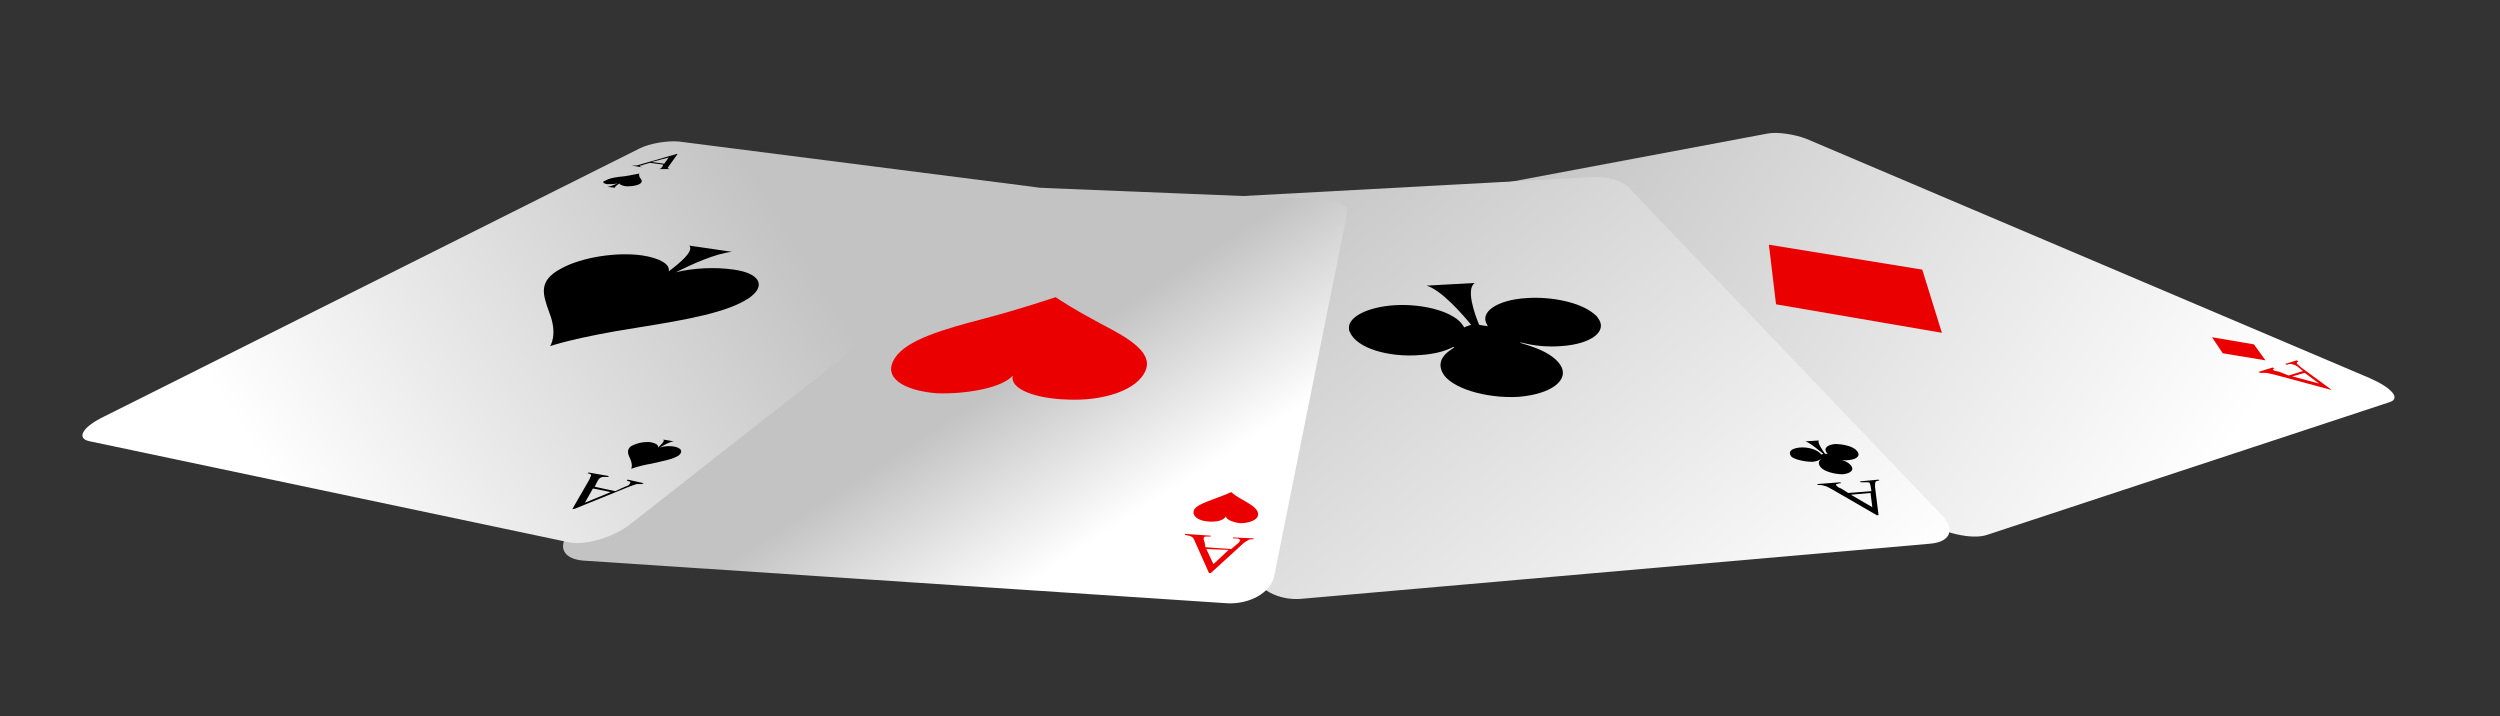 <svg width="883" height="253" viewBox="0 0 883 253" fill="none" xmlns="http://www.w3.org/2000/svg">
<rect x="0" y="0" width="883" height="253" fill="#333333" stroke="none"/>
<g clip-path="url(#clip0_103_2090)">
<path d="M505.741 74.486C502.277 72.286 503.222 70.086 507.316 69.143L624.461 47.143C627.925 46.514 633.908 47.457 638.002 49.029L837.024 133.571C844.896 137.029 848.045 140.8 843.952 142.057L701.928 188.886C696.575 190.771 686.183 188.257 678.94 183.857L505.741 74.486Z" fill="url(#paint0_linear_103_2090)"/>
<path d="M808.367 132.629L813.405 131.057L811.516 129.486C810.886 129.171 810.571 128.857 810.256 128.857C809.941 128.857 809.627 128.543 809.312 128.543C808.997 128.543 808.367 128.543 807.737 128.857L807.107 128.543L811.201 127.286L811.831 127.6C811.516 127.914 811.201 127.914 811.201 128.229C811.201 128.543 811.831 128.857 812.776 129.8L823.483 137.657H823.168L803.328 132.314C801.754 132 800.809 131.686 800.179 131.686C799.55 131.686 798.92 131.686 798.29 131.686L797.66 131.371L802.699 129.8L803.328 130.114C802.699 130.429 802.699 130.429 802.699 130.429L803.014 130.743C803.328 131.057 804.273 131.057 805.218 131.371L808.367 132.629ZM809.627 132.943L819.074 135.457L814.035 131.686L809.627 132.943Z" fill="#EB0000"/>
<path d="M796.086 121.629L800.179 127.286L785.064 124.771L781.285 119.114L796.086 121.629Z" fill="#EB0000"/>
<path d="M527.785 75.428L522.431 76.371L522.746 77.314C522.746 77.629 523.061 77.629 523.061 77.943C523.061 77.943 523.376 77.943 523.691 78.257C524.006 78.257 524.636 78.257 525.265 78.257H525.58L521.172 79.2H520.857C521.486 79.2 521.801 78.886 521.801 78.886C521.801 78.571 521.801 78.257 521.801 77.943L519.597 72.6H519.912L531.878 76.057C532.823 76.371 533.453 76.371 534.083 76.686C534.713 76.686 535.028 76.686 535.657 76.686H535.972L530.619 77.629H530.304C530.934 77.629 531.249 77.314 531.249 77.314V77C530.934 77 530.619 76.686 529.989 76.686L527.785 75.428ZM527.155 75.114L521.487 73.543L522.746 76.057L527.155 75.114Z" fill="#EB0000"/>
<path d="M529.359 83.286L530.619 79.2L541.64 80.771L540.696 85.171L529.359 83.286Z" fill="#EB0000"/>
<path d="M678.94 95.229L685.868 117.543L627.295 107.486L624.776 86.429L678.94 95.229Z" fill="#EB0000"/>
<path d="M409.694 75.114C409.065 72.6 412.529 70.714 417.567 70.4L562.739 62.543C567.463 62.229 572.816 63.8 575.021 66L685.868 181.971C690.592 187 689.017 191.4 681.774 192.029L459.45 211.514C451.577 212.143 444.019 208.057 442.76 202.714L409.694 75.114Z" fill="url(#paint1_linear_103_2090)"/>
<path d="M652.803 174.114L660.99 173.486L660.675 171.6C660.675 171.286 660.361 170.657 660.361 170.657C660.361 170.343 660.046 170.343 659.416 170.343C659.101 170.343 658.156 170.343 657.211 170.343L656.897 170.029L663.51 169.4L663.825 169.714C663.195 169.714 662.565 170.029 662.565 170.029C662.25 170.343 662.25 170.971 662.25 171.914L663.51 181.971H662.88L647.134 172.857C645.875 172.229 644.93 171.6 644.3 171.6C643.67 171.286 642.726 171.286 642.096 171.286L641.781 170.971L649.969 170.343L650.283 170.657C649.339 170.657 649.024 170.971 648.709 170.971C648.394 170.971 648.394 171.286 648.709 171.6C649.024 171.914 649.339 172.229 650.283 172.543L652.803 174.114ZM653.747 174.743L661.305 179.143L660.675 174.114L653.747 174.743Z" fill="black"/>
<path d="M640.207 163.114C642.726 162.8 642.726 162.171 643.041 162.171C643.356 162.171 641.466 163.114 643.041 165C644.3 166.571 648.079 167.514 650.913 167.514C653.748 167.2 655.007 165.943 653.748 164.371C652.173 162.486 649.024 162.171 649.339 162.171C649.339 162.171 650.913 162.8 653.118 162.486C655.952 162.171 657.212 160.914 655.952 159.343C655.637 159.029 655.637 159.029 655.322 158.714C653.748 157.457 650.598 156.829 648.079 156.829C645.245 157.143 643.985 158.4 645.245 159.971C645.245 159.971 645.245 159.971 645.56 160.286C645.245 160.286 644.93 160.286 644.615 160.286C643.67 159.029 641.781 156.2 642.411 155.571L637.687 155.886C639.577 156.514 642.726 159.343 643.985 160.286C643.67 160.286 643.671 160.6 643.356 160.6C643.356 160.6 643.356 160.286 643.041 160.286C641.781 158.714 638.317 157.771 635.483 158.086C632.964 158.4 631.704 159.343 632.334 160.6C632.334 160.914 632.649 160.914 632.649 161.229C633.593 162.171 637.057 163.114 640.207 163.114Z" fill="black"/>
<path d="M429.533 78.886L423.235 79.2L422.291 80.143C421.976 80.457 421.976 80.457 421.976 80.771L422.291 81.086C422.606 81.086 422.92 81.086 423.865 81.086V81.4L418.827 81.714V81.4C419.456 81.4 419.771 81.086 420.086 81.086C420.401 80.771 420.716 80.457 421.031 80.143L425.125 75.114H425.44L432.683 79.829C433.312 80.143 433.627 80.457 434.257 80.457C434.572 80.457 435.202 80.457 435.832 80.457V80.771L429.533 81.086V80.771C430.163 80.771 430.478 80.771 430.793 80.457C431.108 80.457 431.108 80.143 431.108 80.143C431.108 80.143 430.793 79.829 430.478 79.514L429.533 78.886ZM429.219 78.571L425.755 76.371L423.865 78.886L429.219 78.571Z" fill="black"/>
<path d="M419.456 87.686C419.456 87.686 419.456 88 419.771 88C420.401 88.629 422.291 89.257 424.495 88.943C427.014 88.943 428.589 88 428.274 87.057C428.589 87.057 428.589 87.057 428.904 87.057C428.904 87.686 428.904 89.571 428.274 90.2L432.053 89.886C430.793 89.571 429.848 87.686 429.533 87.057C429.848 87.057 429.848 87.057 430.163 86.743C430.478 87.686 432.683 88.314 435.202 88.314C437.406 88.314 438.981 87.371 438.981 86.743V86.428C438.666 85.486 436.461 84.857 433.942 85.171C432.053 85.171 431.423 85.8 431.423 85.8C431.423 85.8 432.997 85.171 432.683 84.228C432.368 83.286 430.163 82.657 427.959 82.971C425.755 82.971 423.865 83.914 424.18 84.857C424.495 85.8 426.699 86.114 426.384 86.114C426.384 86.114 425.44 85.8 423.55 85.8C421.031 85.8 419.142 86.743 419.456 87.686Z" fill="black"/>
<path d="M501.647 125.4C510.78 124.771 512.984 122.257 513.614 122.571C514.244 122.886 506.371 125.714 509.52 131.686C512.354 137.029 524.636 140.8 536.287 140.171C547.939 139.229 554.552 134.2 551.088 128.857C547.309 123.2 536.602 121.314 536.917 121C537.232 120.686 542.27 122.886 551.088 122.257C562.109 121.629 568.093 116.914 564.314 112.2C563.999 111.571 563.369 111.257 562.739 110.629C558.016 106.857 548.254 104.657 539.121 105.286C528.729 105.914 522.431 110.314 525.265 114.714C525.265 115.029 525.58 115.343 525.895 115.343C524.95 115.029 523.691 115.029 522.431 114.714C520.857 110.943 517.708 102.143 520.857 99.943L503.852 100.886C509.205 102.457 516.763 111.257 519.597 114.714C518.652 115.029 517.708 115.343 517.078 115.657C517.078 115.343 516.763 115.029 516.763 115.029C513.929 110.314 503.222 107.171 492.515 107.8C483.068 108.429 476.455 111.886 476.455 115.657C476.455 116.286 476.455 116.914 476.77 117.229C478.974 122.886 490.311 126.343 501.647 125.4Z" fill="black"/>
<path d="M308.609 68.2C310.499 66 316.167 64.429 320.891 64.429L467.637 70.4C472.676 70.714 476.14 72.6 475.825 75.114L450.003 203.657C448.743 209.314 441.5 213.4 433.627 213.086L205.949 198C198.707 197.371 196.817 192.971 201.226 187.629L308.609 68.2Z" fill="url(#paint2_linear_103_2090)"/>
<path d="M432.997 182.286C432.997 183.543 435.517 184.486 438.036 184.8C440.87 184.8 444.019 183.857 444.334 181.971C444.649 180.086 442.445 178.514 439.611 176.943C436.776 175.371 435.517 174.429 434.887 173.8C434.257 174.114 432.053 175.057 428.589 176.314C425.125 177.571 421.976 178.829 421.661 180.4C421.031 182.286 423.235 183.857 426.384 184.171C429.533 184.486 432.368 183.857 432.997 182.286Z" fill="#EB0000"/>
<path d="M425.755 193.286L434.887 193.914L437.091 192.029C437.721 191.714 437.721 191.086 438.036 191.086C438.036 190.771 438.036 190.771 437.721 190.457C437.406 190.143 436.776 190.143 435.517 190.143V189.829L442.76 190.143V190.457C441.815 190.457 441.185 190.457 440.87 190.771C440.24 191.086 439.296 191.714 438.666 192.343L427.644 202.4H427.014L421.976 191.086C421.661 190.143 421.031 189.514 420.716 189.514C420.401 189.2 419.457 189.2 418.512 188.886V188.571L427.644 189.2V189.514C426.699 189.514 426.07 189.514 425.755 189.514C425.44 189.514 425.125 189.829 425.125 190.143C425.125 190.457 425.125 190.771 425.44 191.4L425.755 193.286ZM426.07 193.914L428.589 199.257L433.942 194.229L426.07 193.914Z" fill="#EB0000"/>
<path d="M314.592 77.943C314.907 77.314 313.333 76.686 311.443 76.686C309.239 76.686 307.035 77 306.09 78.257C305.145 79.2 306.405 79.829 307.979 80.771C309.554 81.714 310.184 82.343 310.499 82.343C311.128 82.029 312.703 81.714 315.537 81.086C318.371 80.457 320.891 79.829 321.52 78.886C322.465 77.943 320.891 77.314 319.001 77C317.742 77 315.537 77.314 314.592 77.943Z" fill="#EB0000"/>
<path d="M321.835 72.914L315.852 72.6L313.963 73.543C313.648 73.857 313.333 73.857 313.018 74.171V74.486C313.333 74.486 313.648 74.486 314.278 74.8V75.114L309.554 74.8V74.486C310.184 74.486 310.814 74.486 310.814 74.486C311.443 74.486 312.073 74.171 312.703 73.857L321.835 69.457H322.15L323.725 74.486C323.725 74.8 324.04 75.114 324.355 75.429C324.669 75.429 324.984 75.743 325.614 75.743V76.057L319.631 75.743V75.429C320.261 75.429 320.576 75.429 320.891 75.429C321.206 75.429 321.206 75.429 321.52 75.114C321.52 75.114 321.52 74.8 321.52 74.486L321.835 72.914ZM321.835 72.6L321.206 70.086L316.797 72.286L321.835 72.6Z" fill="#EB0000"/>
<path d="M357.735 132.629C356.475 137.343 365.607 140.8 376.944 141.114C389.225 141.743 401.822 137.971 404.656 130.743C407.175 124.457 398.673 119.429 388.911 114.4C379.463 109.371 374.74 106.229 372.85 104.971C369.701 105.914 361.828 108.743 347.658 112.514C333.172 116.286 320.261 120.057 316.167 126.343C311.443 133.257 319.001 137.971 330.968 138.914C341.36 139.229 353.956 137.029 357.735 132.629Z" fill="#EB0000"/>
<path d="M225.789 52.486C229.567 50.6 235.551 49.657 239.645 49.971L364.978 66C369.386 66.629 370.961 68.829 368.127 71.029L222.639 185.114C216.656 189.829 206.264 192.971 200.281 191.4L31.806 155.886C26.767 154.943 28.971 150.857 36.844 147.086L225.789 52.486Z" fill="url(#paint3_linear_103_2090)"/>
<path d="M193.983 110.314C197.132 118.171 194.298 122.257 194.298 122.257C194.298 122.257 203.115 119.114 225.474 115.657C243.108 112.829 256.964 110.314 264.522 105.286C270.82 100.886 268.301 96.486 259.169 95.229C252.871 94.286 244.998 94.6 238.7 96.171C244.368 93.343 252.556 89.571 258.539 88.943L243.423 86.743C245.313 88.629 239.959 93.029 236.18 95.857C236.81 93.343 233.031 91.143 226.733 90.2C217.916 88.943 205.32 90.829 198.077 94.914C189.889 99.314 191.779 104.029 193.983 110.314Z" fill="black"/>
<path d="M222.639 162.171C223.584 164.371 222.954 165.629 222.954 165.629C222.954 165.629 224.844 164.686 230.197 163.743C234.291 162.8 237.755 162.171 239.644 160.914C241.219 159.657 240.904 158.4 238.385 157.771C236.81 157.457 234.921 157.457 233.031 158.086C234.606 157.143 236.81 155.886 238.07 155.886L234.291 155.257C234.921 155.886 233.346 157.143 232.402 158.086C232.716 157.143 231.457 156.514 229.882 156.2C227.678 155.886 224.529 156.514 222.639 157.771C221.38 159.029 221.695 160.286 222.639 162.171Z" fill="black"/>
<path d="M210.043 171.914L217.286 173.486L220.75 171.914C221.695 171.6 222.324 171.286 222.324 170.971C222.639 170.657 222.639 170.657 222.639 170.343C222.639 170.029 222.01 170.029 221.38 169.714L221.695 169.4L227.363 170.657L226.733 170.971C225.788 170.971 225.159 170.971 224.844 170.971C223.899 171.286 222.954 171.6 221.38 172.229L202.8 179.771H202.17L208.154 169.4C208.469 168.457 208.783 168.143 208.783 167.829C208.783 167.514 208.154 167.2 207.524 167.2L207.839 166.886L215.082 168.143L214.767 168.457C214.137 168.457 213.507 168.457 212.877 168.457C212.562 168.457 212.247 168.771 211.933 168.771C211.618 169.086 211.303 169.4 210.988 170.029L210.043 171.914ZM209.413 172.543L206.579 177.571L215.711 173.8L209.413 172.543Z" fill="black"/>
<path d="M214.452 65.057C215.711 65.057 216.971 65.057 218.231 64.743C217.286 65.057 215.397 66 214.452 66L217.286 66.314C216.971 66 217.916 65.371 218.861 64.743C218.546 65.057 219.49 65.371 220.435 65.686C222.01 66 224.529 65.686 225.789 65.057C227.048 64.429 226.733 63.486 226.103 62.857C225.474 61.914 225.789 61.286 225.789 61.286C225.789 61.286 224.529 61.6 220.75 62.229C217.601 62.543 215.397 62.857 213.822 63.8C212.562 64.114 212.877 64.743 214.452 65.057Z" fill="black"/>
<path d="M234.291 58.143L229.567 57.514L227.363 58.143C226.733 58.457 226.418 58.457 226.103 58.457C226.103 58.457 225.789 58.457 226.103 58.772C226.103 58.772 226.418 59.086 227.048 59.086H226.733L222.954 58.457H223.269C223.899 58.457 224.214 58.457 224.529 58.457C225.159 58.457 225.788 58.143 227.048 57.829L239.015 54.371H239.33L236.18 58.772C235.866 59.086 235.866 59.4 235.866 59.4C235.866 59.4 236.18 59.714 236.81 59.714H236.495H231.142H231.457C232.087 59.714 232.402 59.714 232.716 59.714C233.031 59.714 233.346 59.714 233.346 59.4C233.661 59.4 233.661 59.086 233.976 58.772L234.291 58.143ZM234.606 57.829L236.18 55.629L230.197 57.2L234.606 57.829Z" fill="black"/>
</g>
<defs>
<linearGradient id="paint0_linear_103_2090" x1="550.75" y1="24.007" x2="776.667" y2="174.312" gradientUnits="userSpaceOnUse">
<stop stop-color="#C3C3C3"/>
<stop offset="1" stop-color="white"/>
</linearGradient>
<linearGradient id="paint1_linear_103_2090" x1="449.449" y1="51.433" x2="613.902" y2="254.312" gradientUnits="userSpaceOnUse">
<stop stop-color="#C3C3C3"/>
<stop offset="1" stop-color="white"/>
</linearGradient>
<linearGradient id="paint2_linear_103_2090" x1="342.968" y1="143.122" x2="377.685" y2="196.637" gradientUnits="userSpaceOnUse">
<stop stop-color="#C3C3C3"/>
<stop offset="1" stop-color="white"/>
</linearGradient>
<linearGradient id="paint3_linear_103_2090" x1="275.679" y1="76.148" x2="103.585" y2="182.467" gradientUnits="userSpaceOnUse">
<stop stop-color="#C3C3C3"/>
<stop offset="1" stop-color="white"/>
</linearGradient>
<clipPath id="clip0_103_2090">
<rect width="883" height="253" fill="white"/>
</clipPath>
</defs>
</svg>
